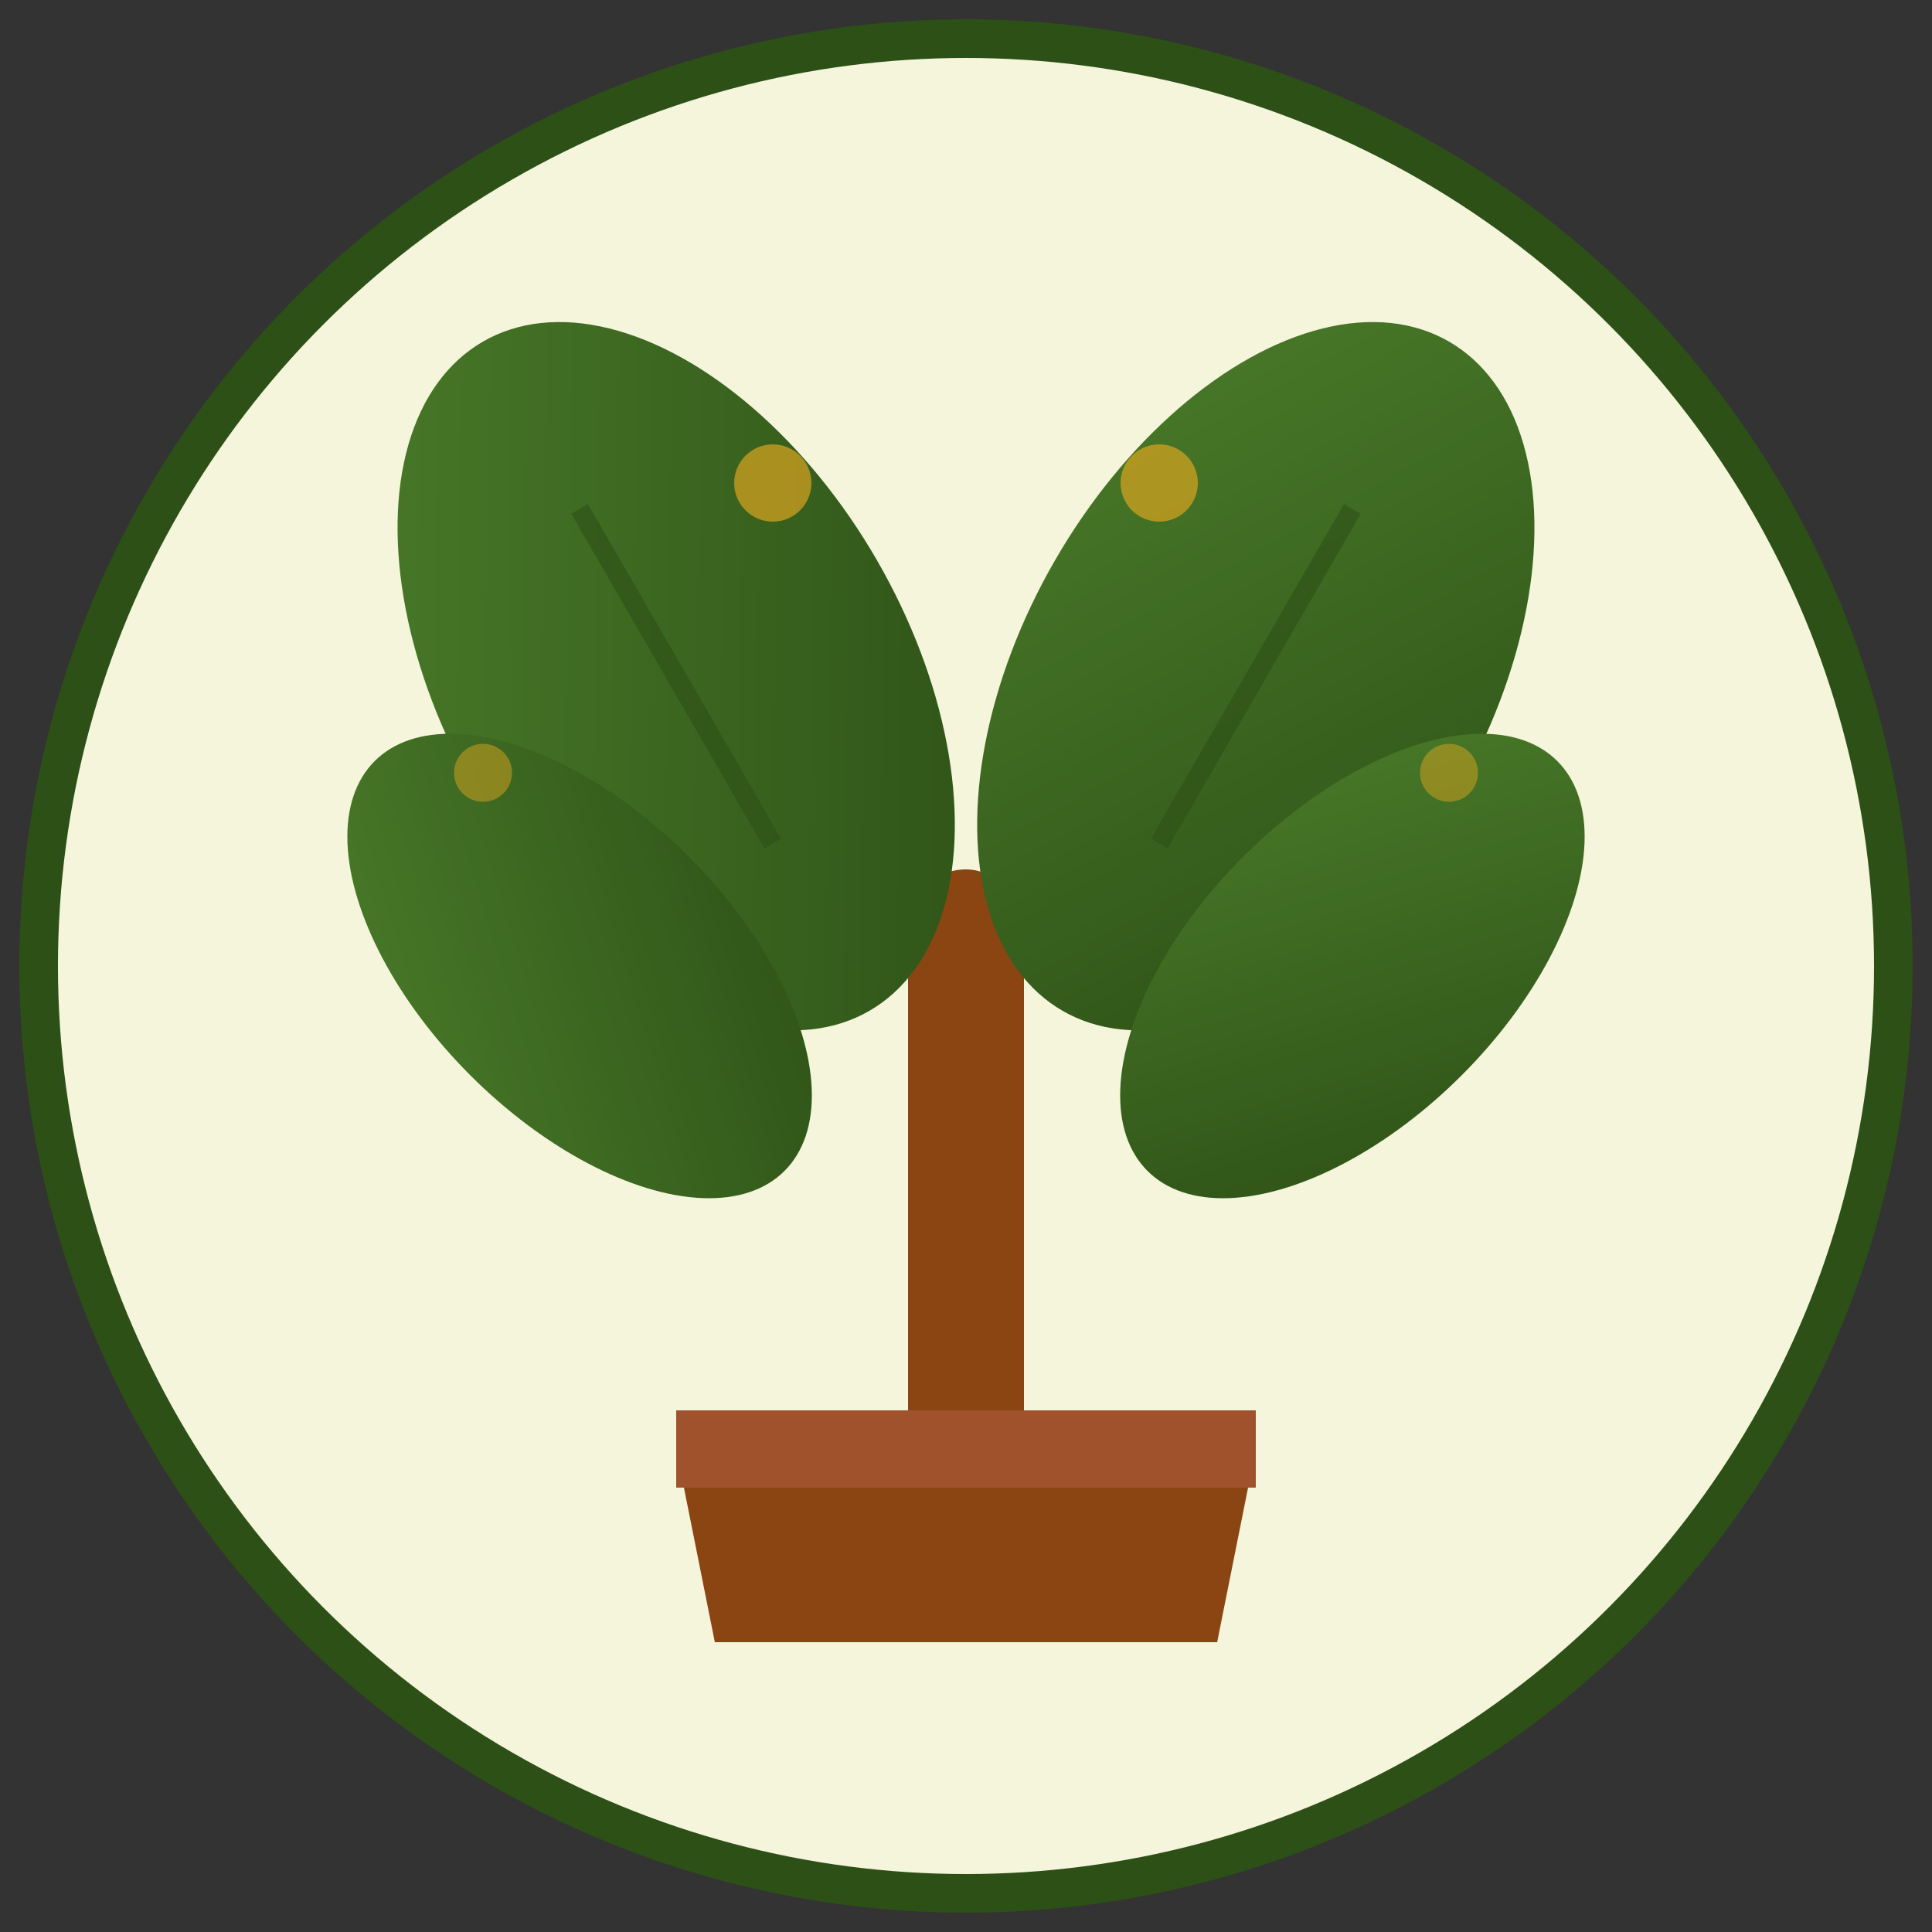 <svg xmlns="http://www.w3.org/2000/svg" viewBox="0 0 100 100" width="100" height="100">
  <rect x="0" y="0" width="100" height="100" fill="#333333" stroke="none"/>
  <defs>
    <linearGradient id="leafGradient" x1="0%" y1="0%" x2="100%" y2="100%">
      <stop offset="0%" style="stop-color:#4a7c2a;stop-opacity:1" />
      <stop offset="100%" style="stop-color:#2d5016;stop-opacity:1" />
    </linearGradient>
  </defs>
  
  <!-- Background circle with subtle green -->
  <circle cx="50" cy="50" r="48" fill="#f5f5dc" stroke="#2d5016" stroke-width="2"/>
  
  <!-- Main plant stem -->
  <rect x="47" y="45" width="6" height="35" fill="#8b4513" rx="3"/>
  
  <!-- Large leaf left -->
  <ellipse cx="35" cy="35" rx="12" ry="20" fill="url(#leafGradient)" transform="rotate(-30 35 35)"/>
  
  <!-- Large leaf right -->
  <ellipse cx="65" cy="35" rx="12" ry="20" fill="url(#leafGradient)" transform="rotate(30 65 35)"/>
  
  <!-- Small leaf left -->
  <ellipse cx="30" cy="50" rx="8" ry="15" fill="url(#leafGradient)" transform="rotate(-45 30 50)"/>
  
  <!-- Small leaf right -->
  <ellipse cx="70" cy="50" rx="8" ry="15" fill="url(#leafGradient)" transform="rotate(45 70 50)"/>
  
  <!-- Pot -->
  <path d="M 35 75 L 65 75 L 63 85 L 37 85 Z" fill="#8b4513"/>
  <rect x="35" y="73" width="30" height="4" fill="#a0522d"/>
  
  <!-- Decorative elements - small dots -->
  <circle cx="40" cy="25" r="2" fill="#daa520" opacity="0.7"/>
  <circle cx="60" cy="25" r="2" fill="#daa520" opacity="0.7"/>
  <circle cx="25" cy="40" r="1.5" fill="#daa520" opacity="0.5"/>
  <circle cx="75" cy="40" r="1.5" fill="#daa520" opacity="0.5"/>
  
  <!-- Leaf veins for detail -->
  <line x1="35" y1="25" x2="35" y2="45" stroke="#2d5016" stroke-width="1" opacity="0.6" transform="rotate(-30 35 35)"/>
  <line x1="65" y1="25" x2="65" y2="45" stroke="#2d5016" stroke-width="1" opacity="0.6" transform="rotate(30 65 35)"/>
</svg>
